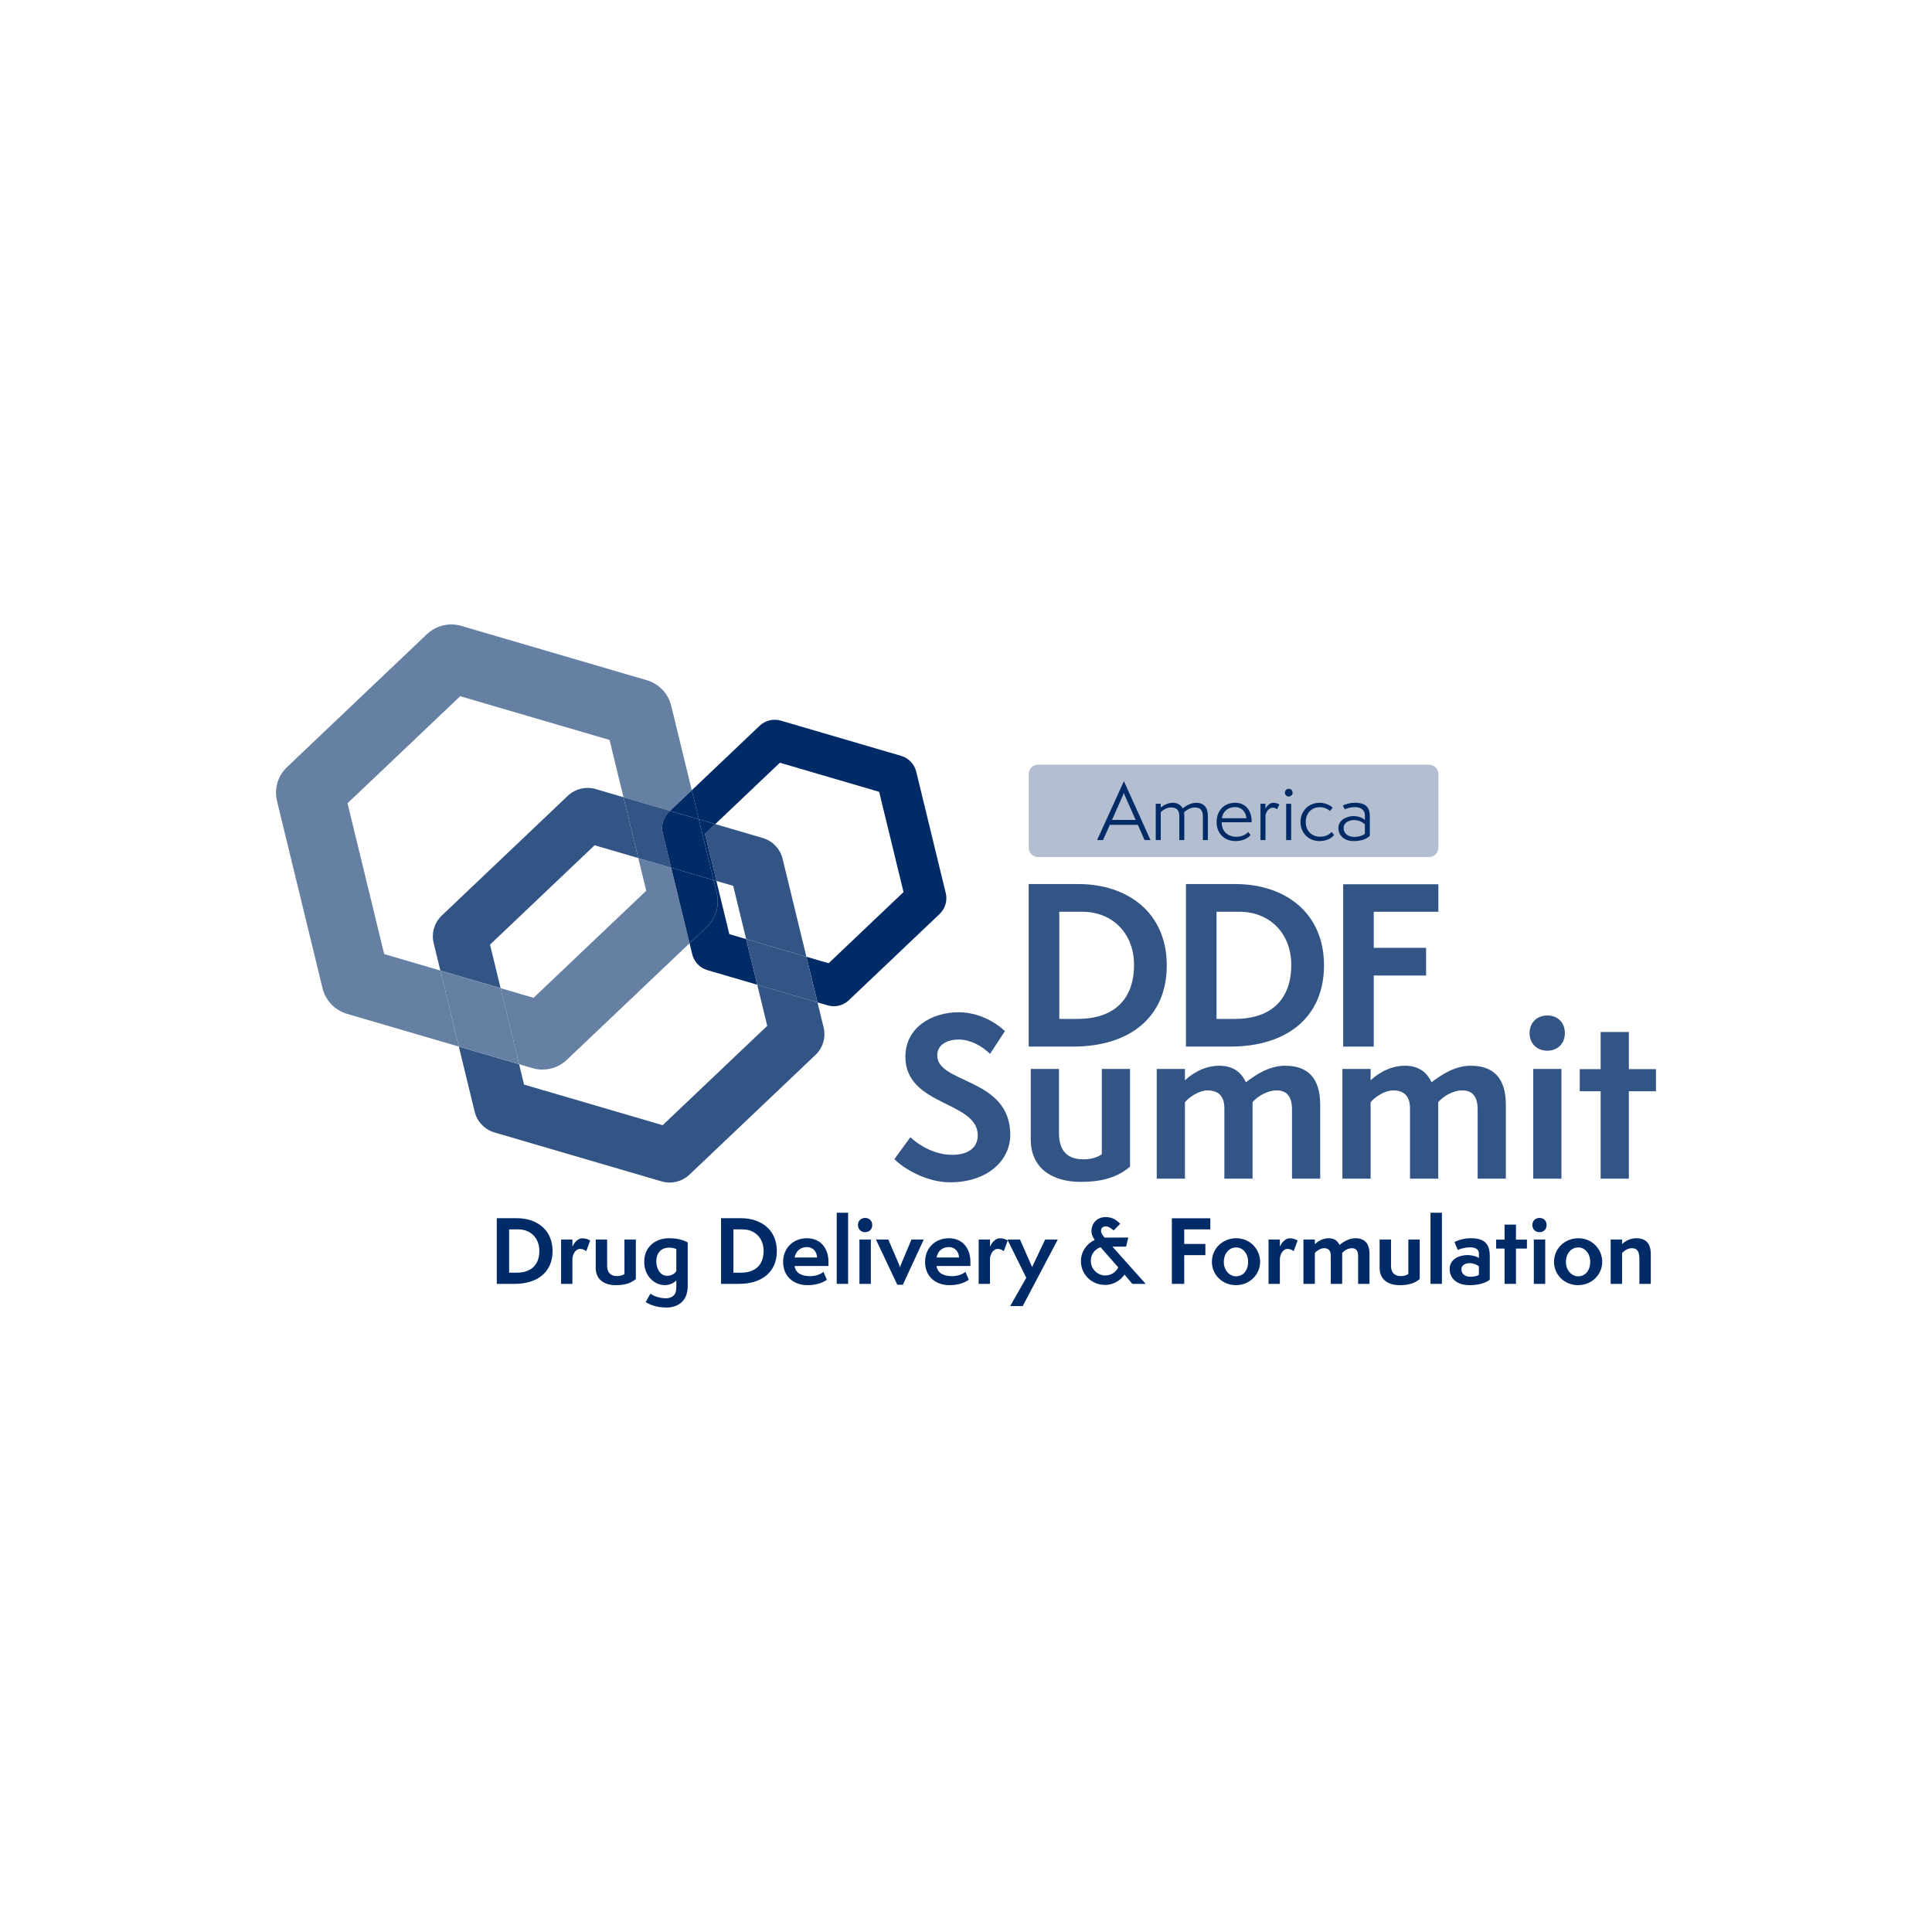 <svg width="280" height="280" viewBox="0 0 280 280" fill="none" xmlns="http://www.w3.org/2000/svg">
<g clip-path="url(#clip0_4054_83019)">
<path d="M78.607 155.011C79.907 155.011 81.184 154.518 82.15 153.601L99.935 136.702L97.272 125.754L92.505 124.357L93.657 129.094L77.327 144.61L72.551 143.212L75.232 154.237L77.164 154.803C77.639 154.942 78.124 155.01 78.607 155.01L78.607 155.011Z" fill="#6680A4"/>
<path d="M55.681 138.272L50.366 116.416L66.697 100.9L88.343 107.239L90.361 115.538L97.114 117.516L100.257 114.529L97.276 102.274C96.845 100.507 95.49 99.091 93.74 98.58L66.853 90.706C65.103 90.193 63.195 90.655 61.873 91.909L41.589 111.183C40.266 112.439 39.713 114.319 40.144 116.085L46.746 143.231C47.175 144.998 48.528 146.415 50.282 146.931L66.497 151.68L63.816 140.655L55.681 138.272Z" fill="#6680A4"/>
<path d="M111.195 148.67L96.04 163.07L75.951 157.187L75.233 154.238L66.498 151.679L68.794 161.12C69.144 162.558 70.246 163.71 71.668 164.125L95.878 171.215C96.262 171.328 96.655 171.382 97.046 171.382C98.103 171.382 99.141 170.981 99.925 170.237L118.192 152.88C119.263 151.86 119.713 150.335 119.363 148.899L118.482 145.274L109.747 142.716L111.195 148.67L111.195 148.67Z" fill="#335585"/>
<path d="M86.173 122.503L92.507 124.358L90.361 115.538L86.334 114.358C84.912 113.942 83.361 114.317 82.287 115.337L64.02 132.694C62.949 133.714 62.5 135.239 62.849 136.675L63.816 140.654L72.552 143.212L71.017 136.903L86.173 122.503L86.173 122.503Z" fill="#335585"/>
<path d="M103.824 127.673L106.26 128.386L108.137 136.1L116.872 138.658L113.417 124.454C113.068 123.016 111.966 121.865 110.542 121.448L103.664 119.434L102.166 120.857L103.824 127.672L103.824 127.673Z" fill="#335585"/>
<path d="M72.552 143.212L63.816 140.654L66.498 151.679L75.233 154.238L72.552 143.212Z" fill="#6680A4"/>
<path d="M97.274 125.754L96.047 120.709C95.781 119.617 96.123 118.457 96.939 117.682L97.114 117.516L90.361 115.538L92.507 124.358L97.274 125.754Z" fill="#335585"/>
<path d="M137.067 129.434L132.787 111.832C132.521 110.739 131.684 109.864 130.602 109.547L113.166 104.44C112.084 104.124 110.905 104.41 110.091 105.184L100.256 114.529L101.279 118.736L103.664 119.434L113.023 110.542L127.413 114.756L130.946 129.286L120.09 139.601L116.872 138.659L118.481 145.274L119.945 145.703C120.237 145.789 120.536 145.83 120.833 145.83C121.636 145.83 122.425 145.525 123.022 144.959L136.173 132.463C136.991 131.687 137.333 130.526 137.067 129.434L137.067 129.434ZM128.935 115.202C128.935 115.202 128.936 115.202 128.936 115.202C128.936 115.202 128.936 115.202 128.935 115.202ZM131.32 130.822C131.32 130.822 131.32 130.824 131.321 130.825C131.321 130.824 131.32 130.823 131.32 130.822ZM132.092 128.197C132.092 128.197 132.094 128.196 132.095 128.195C132.094 128.196 132.093 128.196 132.092 128.197Z" fill="#002B67"/>
<path d="M103.824 127.673L103.424 127.556L103.879 129.426C104.309 131.194 103.756 133.07 102.437 134.325L99.936 136.702L100.327 138.311C100.592 139.404 101.429 140.28 102.511 140.596L109.746 142.715L108.137 136.1L105.701 135.386L103.824 127.673Z" fill="#002B67"/>
<path d="M101.28 118.736L100.257 114.528L97.113 117.515L101.28 118.736Z" fill="#002B67"/>
<path d="M102.438 134.325C103.756 133.07 104.309 131.194 103.88 129.426L103.425 127.555L97.273 125.754L99.936 136.702L102.438 134.325L102.438 134.325Z" fill="#002B67"/>
<path d="M103.824 127.673L102.167 120.858L103.664 119.435L101.279 118.736L103.424 127.556L103.824 127.673Z" fill="#002B67"/>
<path d="M108.137 136.101L109.745 142.716L118.481 145.274L116.872 138.659L108.137 136.101Z" fill="#335585"/>
<path d="M96.937 117.682C96.122 118.457 95.78 119.617 96.045 120.709L97.272 125.754L103.424 127.556L101.279 118.736L97.112 117.516L96.937 117.682Z" fill="#002B67"/>
<path d="M71.998 186.068V176.55H74.899C77.762 176.55 80.083 178.197 80.083 181.315C80.083 184.345 77.914 186.068 74.596 186.068H71.998ZM74.899 184.446C76.665 184.446 78.166 183.591 78.166 181.277C78.166 179.467 76.93 178.172 75.126 178.172H73.789V184.446H74.899Z" fill="#002B67"/>
<path d="M81.318 186.068V179.643H82.958V180.661C83.109 180.334 83.614 179.467 84.371 179.467C84.951 179.467 85.267 179.63 85.532 179.781L84.964 181.328C84.762 181.189 84.485 181.001 84.081 181.001C83.349 181.001 82.958 181.881 82.958 182.522V186.068L81.318 186.068Z" fill="#002B67"/>
<path d="M90.5 179.644H92.153V185.364C91.396 186.018 90.45 186.257 89.264 186.257C87.549 186.257 86.338 185.427 86.338 183.767V179.644H87.99V183.39C87.99 184.647 88.697 184.937 89.441 184.937C89.996 184.937 90.349 184.748 90.501 184.635L90.5 179.644Z" fill="#002B67"/>
<path d="M98.018 185.565C97.614 186.005 96.882 186.256 96.391 186.256C94.852 186.256 93.363 184.961 93.363 182.849C93.363 180.649 95.066 179.454 96.933 179.454C98.27 179.454 99.027 179.731 99.67 180.058V186.369C99.67 188.783 98.018 189.5 96.555 189.5C95.067 189.5 94.02 188.997 93.578 188.708L94.259 187.489C94.537 187.702 95.394 188.155 96.504 188.155C97.349 188.155 98.018 187.74 98.018 186.608V185.565ZM98.018 181.013C97.753 180.913 97.4 180.812 96.996 180.812C96.012 180.812 95.117 181.378 95.117 182.849C95.117 183.729 95.596 184.898 96.681 184.898C97.362 184.898 97.803 184.571 98.018 184.207V181.013Z" fill="#002B67"/>
<path d="M104.5 186.068V176.55H107.401C110.264 176.55 112.585 178.197 112.585 181.315C112.585 184.345 110.416 186.068 107.098 186.068H104.5ZM107.401 184.446C109.167 184.446 110.668 183.591 110.668 181.277C110.668 179.467 109.432 178.172 107.628 178.172H106.291V184.446H107.401Z" fill="#002B67"/>
<path d="M119.826 185.464C119.486 185.753 118.502 186.256 117.064 186.256C114.932 186.256 113.494 184.936 113.494 182.874C113.494 180.913 114.932 179.454 116.938 179.454C119.031 179.454 120.066 181.038 120.066 182.849V183.478H115.159C115.335 184.672 116.42 184.949 117.429 184.949C118.413 184.949 119.107 184.546 119.346 184.32L119.826 185.464H119.826ZM118.413 182.245C118.401 181.428 117.846 180.736 116.95 180.736C116.005 180.736 115.349 181.302 115.16 182.245H118.414H118.413Z" fill="#002B67"/>
<path d="M121.264 186.068V175.758H122.916V186.068H121.264Z" fill="#002B67"/>
<path d="M124.342 177.544C124.342 176.927 124.783 176.513 125.376 176.513C126.007 176.513 126.41 176.94 126.41 177.544C126.41 178.16 125.982 178.574 125.376 178.574C124.783 178.574 124.342 178.16 124.342 177.544ZM124.556 186.068V179.643H126.209V186.068H124.556Z" fill="#002B67"/>
<path d="M130.041 186.194L126.951 179.644H128.742L130.104 182.812C130.206 183.026 130.37 183.441 130.433 183.667H130.445C130.508 183.428 130.66 183.051 130.761 182.812L132.098 179.644H133.876L130.849 186.194H130.041Z" fill="#002B67"/>
<path d="M140.398 185.464C140.058 185.753 139.074 186.256 137.636 186.256C135.504 186.256 134.066 184.936 134.066 182.874C134.066 180.913 135.504 179.454 137.51 179.454C139.604 179.454 140.638 181.038 140.638 182.849V183.478H135.731C135.908 184.672 136.993 184.949 138.002 184.949C138.985 184.949 139.679 184.546 139.919 184.32L140.398 185.464H140.398ZM138.986 182.245C138.974 181.428 138.418 180.736 137.523 180.736C136.577 180.736 135.921 181.302 135.732 182.245H138.986H138.986Z" fill="#002B67"/>
<path d="M141.836 186.068V179.643H143.476V180.661C143.627 180.334 144.132 179.467 144.889 179.467C145.469 179.467 145.784 179.63 146.049 179.781L145.481 181.328C145.28 181.189 145.002 181.001 144.598 181.001C143.867 181.001 143.476 181.881 143.476 182.522V186.068L141.836 186.068Z" fill="#002B67"/>
<path d="M146.402 189.286L148.735 185.187L145.998 179.643H147.827L149.58 183.628L151.472 179.643H153.301L148.218 189.286H146.402Z" fill="#002B67"/>
<path d="M164.098 186.068L162.975 184.722C162.572 185.288 161.664 186.218 160.15 186.218C158.17 186.218 156.656 184.66 156.656 182.786C156.656 181.265 157.64 180.158 158.649 179.706C158.473 179.429 158.183 178.977 158.183 178.448C158.183 177.292 158.977 176.387 160.264 176.387C161.45 176.387 162.03 177.078 162.345 177.355L161.399 178.323C161.172 178.122 160.68 177.732 160.264 177.732C159.923 177.732 159.57 177.908 159.57 178.398C159.57 178.737 159.835 179.064 160.087 179.366L163.518 179.353L163.203 180.674H161.222L166.04 186.067L164.098 186.068ZM159.507 180.762C159.141 180.85 158.094 181.391 158.094 182.736C158.094 184.031 159.179 184.848 160.163 184.848C161.323 184.848 161.891 184.044 162.067 183.679L159.507 180.762Z" fill="#002B67"/>
<path d="M169.836 186.068V176.562H175.411V178.172H171.627V180.284H174.692V181.906H171.627V186.068H169.836Z" fill="#002B67"/>
<path d="M179.131 186.256C177.163 186.256 175.637 184.76 175.637 182.874C175.637 180.976 177.163 179.454 179.169 179.454C181.136 179.454 182.625 181.013 182.625 182.874C182.625 184.735 181.086 186.256 179.131 186.256ZM180.884 182.874C180.884 181.654 180.102 180.787 179.168 180.787C178.134 180.787 177.365 181.654 177.365 182.911C177.365 184.106 178.21 184.973 179.118 184.973C180.177 184.973 180.883 184.131 180.883 182.874H180.884Z" fill="#002B67"/>
<path d="M183.848 186.068V179.643H185.488V180.661C185.639 180.334 186.143 179.467 186.9 179.467C187.48 179.467 187.796 179.63 188.061 179.781L187.493 181.328C187.291 181.189 187.014 181.001 186.61 181.001C185.879 181.001 185.488 181.881 185.488 182.522V186.068L183.848 186.068Z" fill="#002B67"/>
<path d="M196.828 186.068V182.019C196.828 181.277 196.538 180.9 195.932 180.9C195.326 180.9 194.784 181.29 194.519 181.579V186.067H192.867V181.956C192.867 181.214 192.501 180.899 191.883 180.899C191.341 180.899 190.76 181.34 190.559 181.591V186.067H188.906V179.642H190.559V180.308C190.836 180.044 191.58 179.453 192.564 179.453C193.598 179.453 193.964 180.082 194.128 180.421C194.645 180.031 195.452 179.453 196.424 179.453C197.748 179.453 198.479 180.17 198.479 181.742V186.067H196.827L196.828 186.068Z" fill="#002B67"/>
<path d="M204.106 179.644H205.758V185.364C205.001 186.018 204.055 186.257 202.87 186.257C201.154 186.257 199.943 185.427 199.943 183.767V179.644H201.596V183.39C201.596 184.647 202.302 184.937 203.046 184.937C203.602 184.937 203.955 184.748 204.106 184.635V179.644H204.106Z" fill="#002B67"/>
<path d="M207.32 186.068V175.758H208.973V186.068H207.32Z" fill="#002B67"/>
<path d="M215.91 185.464C215.418 185.854 214.472 186.256 212.984 186.256C211.004 186.256 210.096 185.162 210.096 183.918C210.096 182.447 211.508 181.894 212.719 181.894C213.161 181.894 213.968 182.044 214.334 182.321V181.667C214.334 181.139 213.943 180.775 213.06 180.775C212.227 180.775 211.521 181.038 211.269 181.152L210.79 179.995C211.37 179.718 212.165 179.454 213.199 179.454C215.343 179.454 215.911 180.473 215.911 182.057V185.464L215.91 185.464ZM214.334 183.528C214.069 183.302 213.526 183.063 212.997 183.063C212.366 183.063 211.798 183.377 211.798 183.943C211.798 184.609 212.303 185.037 213.11 185.037C213.615 185.037 214.043 184.936 214.333 184.773V183.528L214.334 183.528Z" fill="#002B67"/>
<path d="M218.054 186.068V180.951H216.83V179.656H218.054V177.48H219.706V179.656H221.295V180.951H219.706V186.068H218.054Z" fill="#002B67"/>
<path d="M222.078 177.544C222.078 176.927 222.519 176.513 223.113 176.513C223.743 176.513 224.147 176.94 224.147 177.544C224.147 178.16 223.718 178.574 223.113 178.574C222.519 178.574 222.078 178.16 222.078 177.544ZM222.293 186.068V179.643H223.945V186.068H222.293Z" fill="#002B67"/>
<path d="M228.713 186.256C226.745 186.256 225.219 184.76 225.219 182.874C225.219 180.976 226.745 179.454 228.751 179.454C230.718 179.454 232.207 181.013 232.207 182.874C232.207 184.735 230.668 186.256 228.713 186.256ZM230.466 182.874C230.466 181.654 229.684 180.787 228.75 180.787C227.716 180.787 226.947 181.654 226.947 182.911C226.947 184.106 227.792 184.973 228.7 184.973C229.759 184.973 230.466 184.131 230.466 182.874Z" fill="#002B67"/>
<path d="M237.592 186.068V182.635C237.592 181.579 237.454 180.9 236.457 180.9C235.889 180.9 235.259 181.353 235.082 181.617V186.068H233.43V179.643H235.082V180.297C235.398 179.995 236.142 179.454 237.126 179.454C238.5 179.454 239.244 180.158 239.244 181.768V186.068H237.592Z" fill="#002B67"/>
<path d="M131.933 164.815C133.15 165.935 135.366 167.366 138.02 167.366C140.423 167.366 141.703 166.246 141.703 164.534C141.703 159.556 131.215 160.334 131.215 153.146C131.215 148.945 134.992 146.705 138.925 146.705C142.577 146.705 145.169 148.945 145.636 149.443L143.483 152.742C142.265 151.528 140.549 150.657 138.956 150.657C137.364 150.657 135.835 151.341 135.835 152.959C135.835 157.098 146.417 156.164 146.417 164.473C146.417 168.113 143.202 171.349 137.677 171.349C134.274 171.349 130.903 169.327 129.623 167.989L131.933 164.815H131.933Z" fill="#335585"/>
<path d="M159.684 154.919H163.773V169.077C161.9 170.695 159.559 171.286 156.625 171.286C152.38 171.286 149.383 169.233 149.383 165.125V154.919H153.472V164.192C153.472 167.304 155.22 168.019 157.062 168.019C158.435 168.019 159.309 167.553 159.684 167.272L159.684 154.919Z" fill="#335585"/>
<path d="M187.246 170.82V160.801C187.246 158.965 186.528 158.031 185.03 158.031C183.531 158.031 182.189 158.996 181.533 159.712V170.82H177.444V160.645C177.444 158.81 176.539 158.032 175.009 158.032C173.667 158.032 172.231 159.121 171.731 159.743V170.82H167.643V154.92H171.731V156.569C172.419 155.916 174.26 154.453 176.695 154.453C179.255 154.453 180.16 156.009 180.566 156.849C181.846 155.884 183.844 154.453 186.247 154.453C189.525 154.453 191.335 156.227 191.335 160.116V170.82H187.246V170.82Z" fill="#335585"/>
<path d="M214.152 170.82V160.801C214.152 158.965 213.435 158.031 211.936 158.031C210.437 158.031 209.095 158.996 208.44 159.712V170.82H204.351V160.645C204.351 158.81 203.445 158.032 201.916 158.032C200.573 158.032 199.138 159.121 198.638 159.743V170.82H194.549V154.92H198.638V156.569C199.325 155.916 201.166 154.453 203.602 154.453C206.161 154.453 207.066 156.009 207.472 156.849C208.752 155.884 210.75 154.453 213.153 154.453C216.431 154.453 218.241 156.227 218.241 160.116V170.82H214.152V170.82Z" fill="#335585"/>
<path d="M221.676 149.723C221.676 148.199 222.768 147.172 224.235 147.172C225.796 147.172 226.795 148.23 226.795 149.723C226.795 151.248 225.733 152.275 224.235 152.275C222.768 152.275 221.676 151.248 221.676 149.723ZM222.206 170.821V154.92H226.296V170.821H222.206Z" fill="#335585"/>
<path d="M231.977 170.82V158.155H228.949V154.95H231.977V149.567H236.066V154.95H239.999V158.155H236.066V170.82H231.977Z" fill="#335585"/>
<path d="M149.088 151.679V128.124H156.267C163.354 128.124 169.097 132.2 169.097 139.917C169.097 147.416 163.728 151.679 155.519 151.679H149.088H149.088ZM156.267 147.665C160.637 147.665 164.352 145.549 164.352 139.824C164.352 135.343 161.293 132.138 156.829 132.138H153.52V147.665H156.267H156.267Z" fill="#335585"/>
<path d="M171.875 151.679V128.124H179.055C186.141 128.124 191.885 132.2 191.885 139.917C191.885 147.416 186.516 151.679 178.306 151.679H171.875H171.875ZM179.055 147.665C183.425 147.665 187.14 145.549 187.14 139.824C187.14 135.343 184.08 132.138 179.617 132.138H176.308V147.665H179.055Z" fill="#335585"/>
<path d="M194.662 151.679V128.155H208.46V132.138H199.095V137.366H206.68V141.38H199.095V151.679H194.662Z" fill="#335585"/>
<path d="M207.094 110.817H150.454C149.699 110.817 149.088 111.427 149.088 112.179V122.853C149.088 123.605 149.699 124.214 150.454 124.214H207.094C207.848 124.214 208.459 123.605 208.459 122.853V112.179C208.459 111.427 207.848 110.817 207.094 110.817Z" fill="#B3BFD1"/>
<path d="M165.884 121.752L164.906 119.541H160.843L159.855 121.752H158.998L162.886 113.214L166.74 121.752H165.884H165.884ZM163.073 115.414C163.007 115.283 162.897 115.009 162.875 114.911C162.842 115.009 162.743 115.272 162.677 115.414L161.162 118.829H164.588L163.073 115.414H163.073Z" fill="#002B67"/>
<path d="M174.329 121.753V118.316C174.329 117.374 173.901 117.024 173.143 117.024C172.462 117.024 171.858 117.473 171.605 117.736C171.627 117.9 171.638 118.053 171.638 118.217V121.753H170.914V118.305C170.914 117.352 170.474 117.024 169.705 117.024C169.046 117.024 168.453 117.462 168.223 117.714V121.753H167.498V116.488H168.223V117.046C168.508 116.795 169.145 116.346 169.98 116.346C170.748 116.346 171.177 116.74 171.418 117.156C171.814 116.816 172.539 116.346 173.373 116.346C174.394 116.346 175.053 116.937 175.053 118.25V121.753H174.328L174.329 121.753Z" fill="#002B67"/>
<path d="M181.238 121.019C180.887 121.5 180.085 121.895 179.042 121.895C177.471 121.895 176.318 120.789 176.318 119.147C176.318 117.505 177.384 116.345 179.009 116.345C180.645 116.345 181.392 117.636 181.392 118.972V119.169H177.054C177.054 120.472 177.911 121.271 179.196 121.271C180.107 121.271 180.656 120.855 180.898 120.581L181.238 121.019ZM180.645 118.589C180.557 117.713 180.008 116.968 178.976 116.968C178.054 116.968 177.23 117.527 177.087 118.589H180.645H180.645Z" fill="#002B67"/>
<path d="M182.678 121.752V116.487H183.403V117.242C183.469 117.001 183.93 116.345 184.534 116.345C184.94 116.345 185.313 116.52 185.423 116.586L185.083 117.275C184.973 117.199 184.753 117.056 184.468 117.056C183.853 117.056 183.458 117.735 183.403 118.173V121.752H182.678L182.678 121.752Z" fill="#002B67"/>
<path d="M186.775 115.436C186.468 115.436 186.215 115.195 186.215 114.889C186.215 114.549 186.468 114.319 186.775 114.319C187.104 114.319 187.335 114.56 187.335 114.889C187.335 115.195 187.093 115.436 186.775 115.436ZM186.402 121.752V116.487H187.126V121.752H186.402Z" fill="#002B67"/>
<path d="M193.341 121.008C192.924 121.555 192.155 121.895 191.211 121.895C189.663 121.895 188.477 120.712 188.477 119.136C188.477 117.527 189.651 116.345 191.277 116.345C192.265 116.345 192.979 116.892 193.133 117.056L192.748 117.538C192.616 117.406 192.078 116.979 191.266 116.979C190.278 116.979 189.234 117.68 189.234 119.136C189.234 120.46 190.179 121.26 191.299 121.26C192.177 121.26 192.65 120.931 192.99 120.581L193.342 121.008L193.341 121.008Z" fill="#002B67"/>
<path d="M198.526 121.15C198.032 121.61 197.241 121.895 196.22 121.895C194.683 121.895 193.969 120.986 193.969 119.99C193.969 118.807 195.232 118.271 196.154 118.271C196.715 118.271 197.406 118.446 197.813 118.862V118.129C197.813 117.472 197.307 116.969 196.363 116.969C195.66 116.969 195.056 117.21 194.891 117.286L194.617 116.739C194.979 116.564 195.572 116.345 196.374 116.345C198.087 116.345 198.526 117.155 198.526 118.326V121.15H198.526ZM197.813 119.475C197.516 119.191 196.989 118.851 196.231 118.851C195.55 118.851 194.727 119.212 194.727 119.99C194.727 120.844 195.43 121.292 196.264 121.292C196.956 121.292 197.472 121.106 197.812 120.843V119.475L197.813 119.475Z" fill="#002B67"/>
</g>
<defs>
<clipPath id="clip0_4054_83019">
<rect width="200" height="99" fill="white" transform="translate(40 90.5)"/>
</clipPath>
</defs>
</svg>
